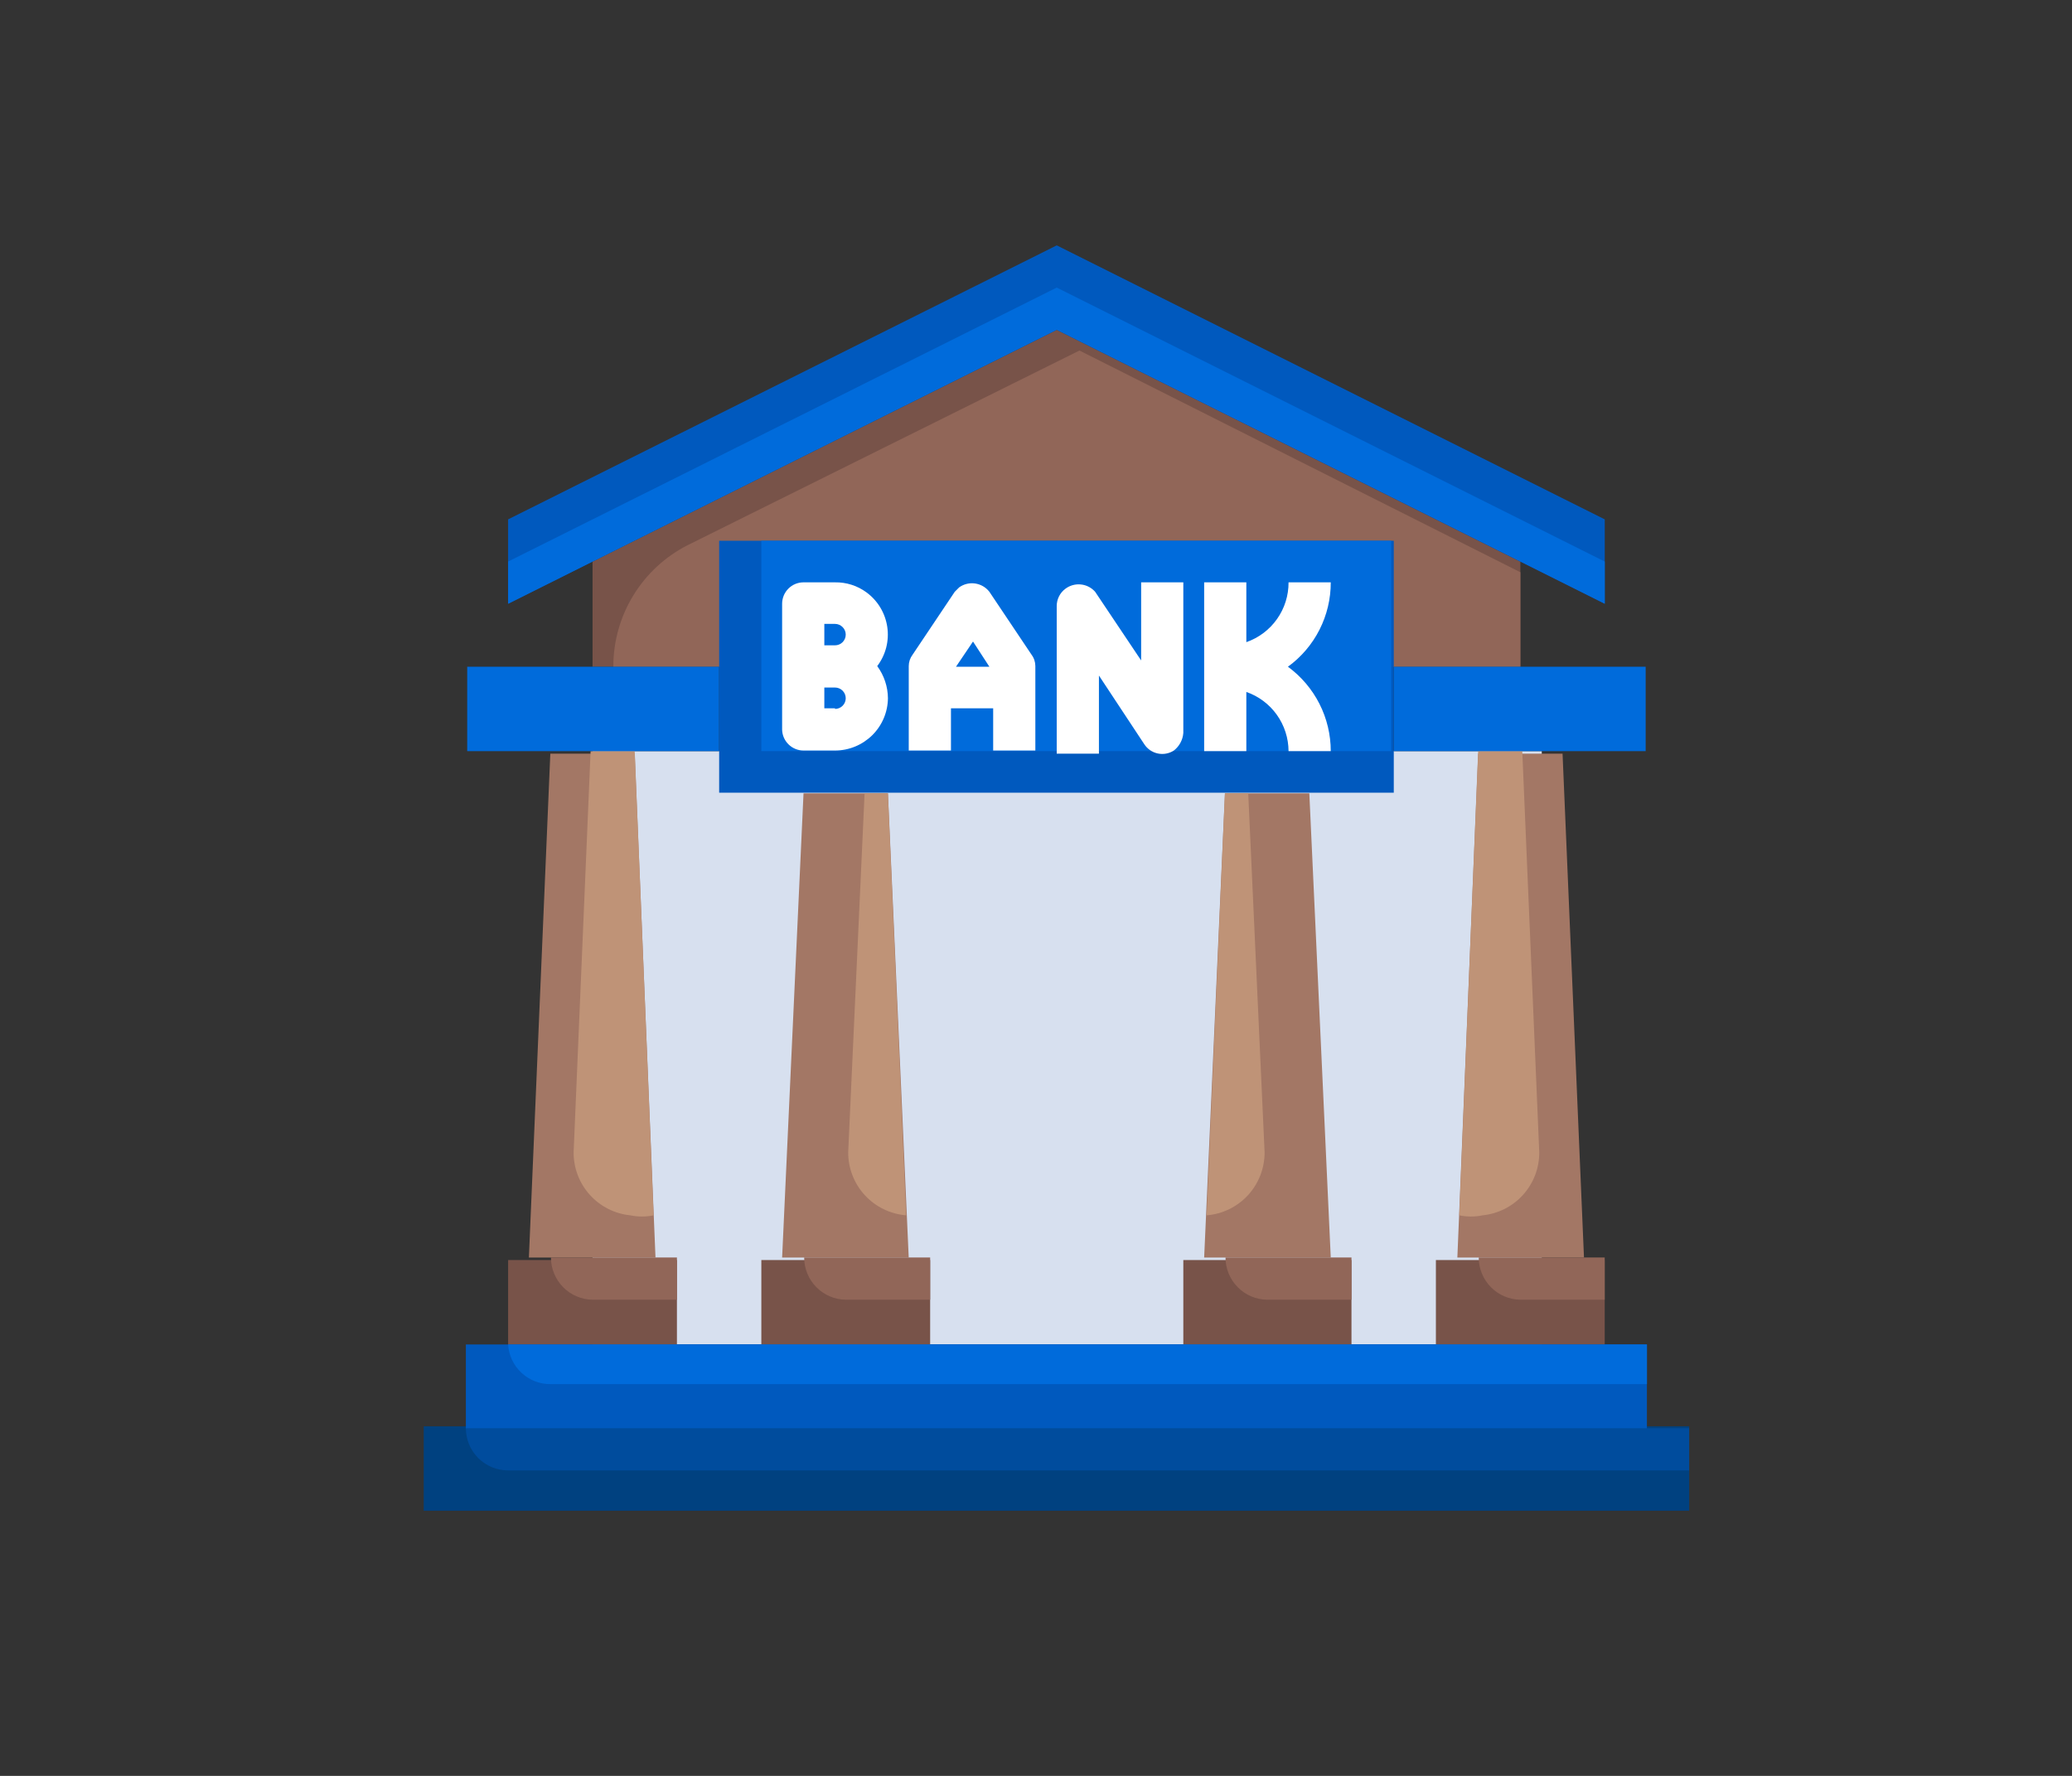 <svg width="70" height="60" viewBox="0 0 70 60" fill="none" xmlns="http://www.w3.org/2000/svg">
<rect x="0" y="0" width="70" height="60" fill="#333333" stroke="none"/>
<path d="M20.018 22.526V18.973L35.701 11.142L51.363 18.973V22.526H20.018Z" fill="#785349"/>
<path d="M20.721 22.526H51.364V19.334L36.468 11.843L23.232 18.419C22.474 18.804 21.839 19.392 21.396 20.117C20.952 20.842 20.719 21.676 20.721 22.526Z" fill="#916658"/>
<path d="M20.018 25.378H52.087V45.424H20.018V25.378Z" fill="#D7E0EF"/>
<path d="M49.235 42.487L49.938 25.463H52.789L53.513 42.487H49.235Z" fill="#A37765"/>
<path d="M49.938 25.378H51.428L52.002 38.933C52.005 39.463 51.81 39.974 51.456 40.367C51.102 40.761 50.614 41.008 50.087 41.061C49.827 41.115 49.559 41.115 49.3 41.061L49.938 25.378Z" fill="#BF9377"/>
<path d="M40.681 42.487L41.383 26.804H44.234L44.958 42.487H40.681Z" fill="#A37765"/>
<path d="M41.383 26.804H42.17L42.723 38.933C42.725 39.469 42.524 39.986 42.161 40.381C41.798 40.775 41.3 41.018 40.766 41.061L41.383 26.804Z" fill="#BF9377"/>
<path d="M22.145 42.487L21.443 25.463H18.592L17.868 42.487H22.145Z" fill="#A37765"/>
<path d="M21.443 25.378H19.953L19.379 38.933C19.376 39.463 19.571 39.974 19.925 40.367C20.279 40.761 20.767 41.008 21.294 41.061C21.554 41.115 21.822 41.115 22.081 41.061L21.443 25.378Z" fill="#BF9377"/>
<path d="M35.701 8.29L54.215 17.547V20.398L35.701 11.142L17.166 20.398V17.547L35.701 8.29Z" fill="#0059BE"/>
<path d="M47.085 25.378H55.597V22.526H47.085" fill="#006BDB"/>
<path d="M24.296 22.526H15.784V25.378H24.296" fill="#006BDB"/>
<path d="M24.296 18.27H47.087V26.782H24.296V18.27Z" fill="#0059BE"/>
<path d="M25.721 18.27H47.001V25.378H25.721V18.27Z" fill="#006BDB"/>
<path d="M14.315 48.19H57.067V51.041H14.315V48.19Z" fill="#004180"/>
<path d="M15.739 45.424H55.639V48.275H15.739V45.424Z" fill="#0059BE"/>
<path d="M17.166 45.424V42.572H22.869V45.424" fill="#785349"/>
<path d="M48.51 45.424V42.572H54.213V45.424" fill="#785349"/>
<path d="M39.977 45.424V42.572H45.658V45.424" fill="#785349"/>
<path d="M30.7 42.487L29.998 26.804H27.146L26.423 42.487H30.7Z" fill="#A37765"/>
<path d="M25.721 45.424V42.572H31.424V45.424" fill="#785349"/>
<path d="M28.21 19.675H27.146C26.954 19.675 26.77 19.751 26.635 19.887C26.499 20.023 26.423 20.207 26.423 20.399V24.655C26.428 24.843 26.507 25.021 26.642 25.152C26.777 25.284 26.958 25.357 27.146 25.357H28.21C28.681 25.357 29.132 25.171 29.467 24.841C29.802 24.51 29.992 24.061 29.998 23.591C29.995 23.2 29.868 22.82 29.636 22.505C29.777 22.319 29.88 22.106 29.939 21.879C29.997 21.652 30.01 21.416 29.976 21.185C29.942 20.953 29.863 20.73 29.743 20.53C29.622 20.329 29.463 20.154 29.274 20.015C28.967 19.788 28.593 19.669 28.21 19.675ZM28.21 23.931H27.849V23.229H28.21C28.306 23.229 28.398 23.267 28.466 23.335C28.534 23.403 28.572 23.495 28.572 23.591C28.572 23.686 28.534 23.779 28.466 23.846C28.398 23.914 28.306 23.952 28.21 23.952V23.931ZM28.21 21.803H27.849V21.079H28.21C28.306 21.079 28.398 21.118 28.466 21.186C28.534 21.253 28.572 21.345 28.572 21.441C28.572 21.537 28.534 21.629 28.466 21.697C28.398 21.765 28.306 21.803 28.21 21.803Z" fill="white"/>
<path d="M33.425 19.994C33.307 19.842 33.135 19.742 32.944 19.714C32.754 19.686 32.56 19.733 32.404 19.845L32.255 19.994L30.829 22.122C30.746 22.233 30.701 22.367 30.701 22.505V25.357H32.127V23.931H33.553V25.357H34.978V22.505C34.978 22.367 34.934 22.233 34.851 22.122L33.425 19.994ZM33.425 22.526H32.297L32.872 21.675L33.425 22.526Z" fill="white"/>
<path d="M38.552 22.314L36.998 19.994C36.875 19.855 36.704 19.766 36.519 19.747C36.334 19.727 36.148 19.777 35.998 19.888C35.904 19.956 35.828 20.046 35.777 20.149C35.725 20.253 35.699 20.367 35.7 20.483V25.463H37.126V22.824L38.658 25.144C38.763 25.305 38.927 25.417 39.114 25.457C39.302 25.497 39.498 25.461 39.658 25.357C39.75 25.285 39.826 25.195 39.881 25.093C39.936 24.99 39.969 24.877 39.977 24.761V19.675H38.552V22.314Z" fill="white"/>
<path d="M43.511 22.526C43.961 22.2 44.326 21.771 44.578 21.275C44.829 20.779 44.96 20.231 44.958 19.675H43.532C43.535 20.118 43.399 20.552 43.143 20.914C42.888 21.276 42.525 21.55 42.106 21.696V19.675H40.681V25.378H42.106V23.378C42.522 23.523 42.882 23.793 43.137 24.151C43.392 24.509 43.53 24.938 43.532 25.378H44.958C44.958 24.822 44.827 24.274 44.576 23.779C44.324 23.284 43.959 22.854 43.511 22.526Z" fill="white"/>
<path d="M17.165 49.679H57.065V48.253H15.739C15.739 48.632 15.889 48.994 16.157 49.262C16.424 49.529 16.787 49.679 17.165 49.679Z" fill="#004C9D"/>
<path d="M18.592 46.764H55.64V45.424H17.166C17.188 45.787 17.348 46.128 17.613 46.377C17.878 46.627 18.228 46.765 18.592 46.764Z" fill="#006BDB"/>
<path d="M20.018 43.912H22.869V42.486H18.613C18.613 42.861 18.761 43.22 19.023 43.487C19.286 43.754 19.643 43.907 20.018 43.912Z" fill="#916658"/>
<path d="M28.572 43.912H31.424V42.486H27.168C27.168 42.861 27.315 43.22 27.578 43.487C27.841 43.754 28.198 43.907 28.572 43.912Z" fill="#916658"/>
<path d="M42.807 43.912H45.658V42.486H41.402C41.402 42.861 41.55 43.22 41.812 43.487C42.075 43.754 42.432 43.907 42.807 43.912Z" fill="#916658"/>
<path d="M51.361 43.912H54.213V42.486H49.957C49.957 42.861 50.104 43.22 50.367 43.487C50.63 43.754 50.987 43.907 51.361 43.912Z" fill="#916658"/>
<path d="M29.996 26.804H29.209L28.655 38.933C28.654 39.469 28.854 39.986 29.217 40.381C29.58 40.775 30.079 41.018 30.613 41.061L29.996 26.804Z" fill="#BF9377"/>
<path d="M17.166 18.973V20.398L35.701 11.142L54.215 20.398V18.973L35.701 9.716L17.166 18.973Z" fill="#006BDB"/>
</svg>
